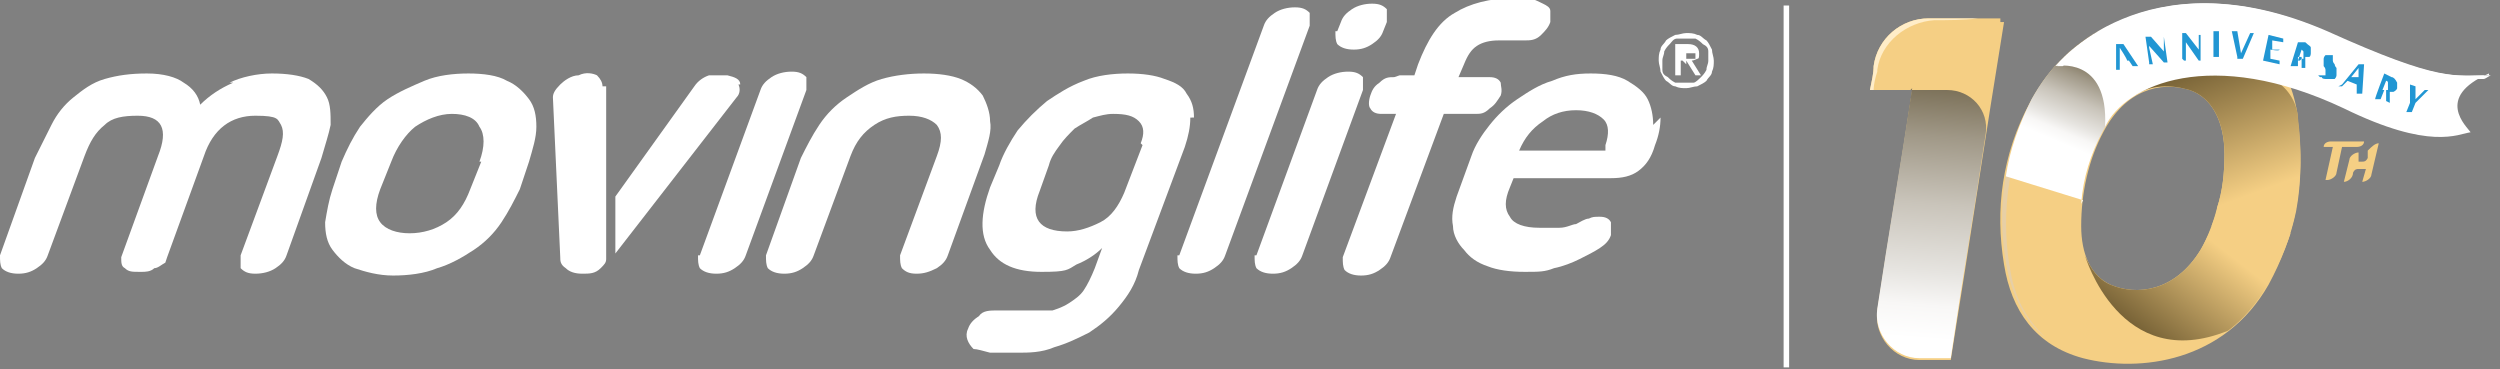 <svg viewBox="0 0 136.1 20.1" version="1.1" xmlns:xlink="http://www.w3.org/1999/xlink" xmlns="http://www.w3.org/2000/svg">
  
  <rect x="0" y="0" width="136.1" height="20.1" fill="#808080" stroke="none"/>
  
  <defs>
    <style>
      .st0 {
        fill: url(#linear-gradient1);
      }

      .st1 {
        fill: #f5cf84;
      }

      .st2 {
        fill: url(#linear-gradient);
      }

      .st3 {
        fill: #e7cfa6;
      }

      .st4 {
        fill: #2196d3;
      }

      .st5 {
        isolation: isolate;
      }

      .st6 {
        fill: #fff;
      }

      .st7 {
        fill: url(#linear-gradient2);
      }

      .st7, .st8 {
        mix-blend-mode: multiply;
      }

      .st8 {
        fill: url(#linear-gradient3);
      }

      .st9 {
        fill: #ffedc8;
      }
    </style>
    <linearGradient gradientUnits="userSpaceOnUse" y2="1.1" x2="119" y1="10.6" x1="122.5" id="linear-gradient">
      <stop stop-color="#f5cf84" offset="0"></stop>
      <stop stop-color="#4b3c1b" offset="1"></stop>
    </linearGradient>
    <linearGradient xlink:href="#linear-gradient" y2="19.5" x2="114.8" y1="12.8" x1="120" id="linear-gradient1"></linearGradient>
    <linearGradient gradientUnits="userSpaceOnUse" y2="2.8" x2="114.7" y1="8.5" x1="112.3" id="linear-gradient2">
      <stop stop-color="#fff" offset=".1"></stop>
      <stop stop-color="#f8f7f6" offset=".2"></stop>
      <stop stop-color="#e6e4e0" offset=".3"></stop>
      <stop stop-color="#c9c4ba" offset=".5"></stop>
      <stop stop-color="#a09887" offset=".7"></stop>
      <stop stop-color="#6d6146" offset=".9"></stop>
      <stop stop-color="#4b3c1b" offset="1"></stop>
    </linearGradient>
    <linearGradient xlink:href="#linear-gradient2" y2="1.9" x2="105.9" y1="20.3" x1="104.5" id="linear-gradient3"></linearGradient>
  </defs>
  <g class="st5">
    <g id="Layer_1">
      <g>
        <rect height="19.7" width=".3" y=".3" x="97.1" class="st6"></rect>
        <g>
          <path d="M90.3,3.3c0-.2,0-.4.1-.6,0-.2.2-.3.3-.5.1-.1.3-.2.5-.3.2,0,.4-.1.6-.1s.4,0,.6.1c.2,0,.3.2.5.3.1.1.2.3.3.5,0,.2.1.4.1.6,0,.2,0,.4-.1.6,0,.2-.2.3-.3.5-.1.1-.3.2-.5.3-.2,0-.4.1-.6.1s-.4,0-.6-.1c-.2,0-.3-.2-.5-.3-.1-.1-.2-.3-.3-.5,0-.2-.1-.4-.1-.6ZM90.5,3.3c0,.2,0,.4,0,.5,0,.2.1.3.3.4.1.1.2.2.4.3.1,0,.3,0,.5,0s.3,0,.5,0c.1,0,.3-.2.4-.3.1-.1.2-.2.3-.4,0-.2.1-.3.1-.5,0-.2,0-.3,0-.5,0-.2-.1-.3-.3-.4-.1-.1-.2-.2-.4-.3-.1,0-.3,0-.5,0s-.3,0-.5,0c-.2,0-.3.2-.4.3-.1.1-.2.2-.3.4,0,.2-.1.3-.1.5ZM91.2,2.4h.7c.4,0,.6.2.6.5,0,.2,0,.3-.1.3,0,0-.2.1-.3.1l.5.8h-.3l-.5-.8h-.3v.8h-.3v-1.7ZM91.5,3.2h.3c0,0,.1,0,.2,0s.1,0,.2,0,0,0,.1,0c0,0,0,0,0-.2,0,0,0-.1,0-.1,0,0,0,0,0,0,0,0,0,0-.1,0s0,0-.1,0h-.3v.6Z" class="st6"></path>
          <path d="M72.7,1.7c0,.3,0,.5.1.7.2.2.5.3.9.3s.7-.1,1-.3c.3-.2.5-.4.6-.7l.2-.5c0-.3,0-.5,0-.7-.2-.2-.4-.3-.8-.3s-.8.1-1.1.3c-.3.2-.5.4-.6.7l-.2.5Z" class="st6"></path>
          <path d="M64.1,13.9c0,.3,0,.5.1.7.2.2.5.3.9.3s.7-.1,1-.3c.3-.2.5-.4.6-.7l4.6-12.5c0-.3,0-.5,0-.7-.2-.2-.4-.3-.8-.3s-.8.1-1.1.3c-.3.2-.5.4-.6.7l-4.6,12.5Z" class="st6"></path>
          <path d="M68.3,13.9c0,.3,0,.5.1.7.2.2.5.3.9.3s.7-.1,1-.3c.3-.2.5-.4.6-.7l3.3-9c0-.3,0-.5,0-.7-.2-.2-.4-.3-.8-.3s-.8.1-1.1.3c-.3.2-.5.4-.6.7l-3.3,9Z" class="st6"></path>
          <path d="M75.9,4.2c-.3,0-.5,0-.8.3-.3.2-.4.4-.5.7-.1.3-.1.6,0,.7.1.2.3.3.6.3h.8l-2.9,7.8c0,.3,0,.5.1.7.2.2.5.3.9.3s.7-.1,1-.3c.3-.2.5-.4.6-.7l2.9-7.8h1.7c.3,0,.5,0,.8-.3.3-.2.4-.4.6-.7.1-.3,0-.5,0-.7-.1-.2-.3-.3-.6-.3h-1.7l.3-.7c.2-.5.4-.8.7-1,.3-.2.7-.3,1.2-.3s.6,0,.7,0c.2,0,.4,0,.7,0s.6,0,.9-.3c.2-.2.4-.4.5-.7,0-.2,0-.4,0-.6,0-.2-.2-.3-.4-.4-.2-.1-.4-.2-.7-.3-.3,0-.6,0-.9,0h0c-1.3,0-2.4.3-3.2.8-.9.5-1.5,1.5-2,2.8l-.2.6h-.8Z" class="st6"></path>
          <path d="M87.4,7.9v.3h-4.7c.3-.7.7-1.2,1.3-1.6.5-.4,1.1-.6,1.8-.6s1.2.2,1.5.5c.3.3.3.8.1,1.4M90,6.8h0c0-.5-.1-1-.3-1.4-.2-.4-.6-.7-1.1-1-.5-.3-1.2-.4-2-.4s-1.4.1-2.1.4c-.7.2-1.3.6-1.9,1-.6.4-1.1.9-1.5,1.4-.4.5-.8,1.1-1,1.7l-.8,2.2c-.2.6-.3,1.1-.2,1.6,0,.5.3,1,.6,1.3.3.4.7.7,1.3.9.5.2,1.2.3,2,.3s1.1,0,1.6-.2c.5-.1,1-.3,1.4-.5.4-.2.8-.4,1.1-.6.3-.2.5-.4.6-.7,0-.3,0-.5,0-.7-.1-.2-.3-.3-.6-.3s-.4,0-.6.1c-.2,0-.5.2-.7.3-.2,0-.5.2-.9.2-.4,0-.7,0-1.1,0-.8,0-1.4-.2-1.6-.6-.3-.4-.3-.9,0-1.6l.2-.5h5.3c.6,0,1.1-.1,1.5-.4.4-.3.7-.7.9-1.4.2-.5.3-1,.3-1.5h0Z" class="st6"></path>
          <path d="M48,4.3c-.7.2-1.3.6-1.9,1-.6.4-1.1.9-1.5,1.5-.4.6-.7,1.2-1,1.8l-1.9,5.3c0,.3,0,.5.1.7.2.2.5.3.9.3s.7-.1,1-.3c.3-.2.5-.4.6-.7l2-5.4c.3-.8.7-1.3,1.3-1.7.6-.4,1.2-.5,1.9-.5s1.2.2,1.5.5c.3.4.3.9,0,1.7l-2,5.4c0,.3,0,.5.1.7.2.2.4.3.8.3s.7-.1,1.1-.3c.3-.2.5-.4.6-.7l2-5.5c.2-.7.4-1.3.3-1.8,0-.5-.2-1-.4-1.4-.3-.4-.7-.7-1.2-.9-.5-.2-1.2-.3-2-.3s-1.6.1-2.3.3" class="st6"></path>
          <path d="M62.2,7.9l-1,2.6c-.3.7-.7,1.3-1.3,1.6-.6.3-1.2.5-1.8.5-1.5,0-2.1-.7-1.5-2.2l.5-1.4c.1-.4.3-.7.6-1.1.2-.3.5-.6.8-.9.3-.2.7-.4,1-.6.4-.1.7-.2,1.1-.2.7,0,1.1.1,1.4.4.3.3.3.7.1,1.2M65,6.4h0c0-.5-.1-.9-.4-1.3-.2-.4-.6-.6-1.2-.8-.5-.2-1.2-.3-2-.3s-1.7.1-2.4.4c-.8.3-1.4.7-2,1.1-.6.5-1.1,1-1.6,1.6-.4.6-.8,1.3-1,1.9l-.5,1.2c-.5,1.4-.6,2.6,0,3.4.5.8,1.4,1.2,2.8,1.2s1.4-.1,1.9-.4c.5-.2,1-.5,1.4-.9h0s-.4,1.1-.4,1.1c-.2.5-.4.9-.6,1.2-.2.3-.5.5-.8.7-.3.2-.6.3-.9.4-.3,0-.6,0-1,0-.6,0-1,0-1.3,0-.3,0-.5,0-.7,0-.4,0-.8,0-1,.3-.3.2-.5.4-.6.7-.2.4,0,.8.3,1.1.2,0,.5.1.9.2.4,0,.9,0,1.5,0s1.3,0,2-.3c.7-.2,1.3-.5,1.9-.8.6-.4,1.1-.8,1.6-1.4.5-.6.9-1.2,1.1-2l2.5-6.7c.2-.6.3-1.1.3-1.6" class="st6"></path>
          <path d="M12.7,4.5c-.7.3-1.3.7-1.8,1.2-.1-.5-.4-.9-.9-1.2-.4-.3-1.1-.5-2-.5s-1.6.1-2.3.3c-.7.2-1.2.6-1.7,1-.5.4-.9.9-1.2,1.5-.3.6-.6,1.2-.9,1.8L0,13.9c0,.3,0,.5.1.7.2.2.5.3.9.3s.7-.1,1-.3c.3-.2.5-.4.6-.7l2-5.4c.3-.8.6-1.3,1.1-1.7.4-.4,1-.5,1.8-.5,1.3,0,1.7.7,1.1,2.2l-2,5.5h0c0,.3,0,.5.2.6.2.2.4.2.8.2h.1c.2,0,.5,0,.7-.2.2,0,.4-.2.6-.3,0,0,0,0,0,0,0,0,0,0,0,0h0c0,0,.1-.3.1-.3l2-5.5c.5-1.5,1.5-2.2,2.8-2.2s1.2.2,1.4.5c.2.4.1.9-.2,1.7l-2,5.4c0,.3,0,.5,0,.7.2.2.4.3.8.3s.8-.1,1.1-.3c.3-.2.5-.4.6-.7l1.9-5.3c.2-.7.4-1.3.5-1.8,0-.6,0-1.1-.2-1.5-.2-.4-.5-.7-1-1-.5-.2-1.2-.3-2-.3s-1.7.2-2.3.5" class="st6"></path>
          <path d="M26.2,8.8l-.6,1.5c-.3.8-.7,1.4-1.3,1.8-.6.4-1.3.6-2,.6s-1.3-.2-1.6-.6c-.3-.4-.3-1,0-1.8l.6-1.5c.3-.8.8-1.5,1.3-1.9.6-.4,1.3-.7,2-.7s1.3.2,1.5.7c.3.4.3,1.1,0,1.9M29.2,6.9h0c0-.6-.1-1.1-.4-1.5-.3-.4-.7-.8-1.2-1-.5-.3-1.3-.4-2.1-.4s-1.7.1-2.4.4c-.7.3-1.4.6-2,1-.6.4-1.1,1-1.5,1.5-.4.6-.7,1.2-1,1.9l-.5,1.5c-.2.6-.3,1.2-.4,1.8,0,.6.1,1.1.4,1.5.3.4.7.8,1.2,1,.6.2,1.3.4,2.1.4s1.7-.1,2.4-.4c.7-.2,1.4-.6,2-1,.6-.4,1.1-.9,1.5-1.5.4-.6.7-1.2,1-1.8l.5-1.5c.2-.7.4-1.3.4-1.9" class="st6"></path>
          <path d="M32.8,4.7c0-.2-.1-.4-.3-.6-.2-.1-.6-.2-1,0-.4,0-.8.3-1,.5-.3.3-.4.5-.4.7l.4,8.7c0,.2,0,.4.3.6.2.2.5.3.9.3s.7,0,1-.3c.2-.2.3-.3.3-.5V4.7ZM40.3,4.6h0c0-.3-.3-.4-.7-.5-.3,0-.7,0-1,0-.3.1-.6.3-.8.6l-4.3,6c0,.9,0,2,0,3.1l6.6-8.5c.2-.2.2-.5.1-.7" class="st6"></path>
          <path d="M38,13.9c0,.3,0,.5.1.7.2.2.5.3.9.3s.7-.1,1-.3c.3-.2.5-.4.6-.7l3.3-9c0-.3,0-.5,0-.7-.2-.2-.4-.3-.8-.3s-.8.1-1.1.3c-.3.2-.5.4-.6.7l-3.3,9Z" class="st6"></path>
        </g>
        <g>
          <g>
            <g>
              <path d="M125.1,6.5s0,0,0-.1c-.4-3-2.2-5-4.9-5.5-3.7-.7-7.6.7-9.7,4.7-1.5,2.8-1.9,5.8-1.4,8.8.4,2.5,1.7,4.4,4.3,5.1,3.1.8,7.7.2,10.1-4,.7-1.3,1.2-2.6,1.5-4,.3-1.6.3-3.3.1-4.9ZM120.7,11.3c-.2.8-.5,1.6-.9,2.3-1.4,2.3-3.5,2.5-4.9,1.9-1.1-.5-1.6-1.7-1.6-3.2,0-1.8.4-3.6,1.2-5.1,1.2-2.3,3.1-2.8,4.7-2.3,1.2.4,1.9,1.7,1.9,3.5,0,0,0,0,0,0,0,1-.1,2-.4,2.9Z" class="st1"></path>
              <path d="M120.4,12.3l4.1.9c.2-.6.4-1.2.5-1.9.3-1.6.3-3.3.1-4.9,0,0,0,0,0-.1,0,0,0,0,0,0-.1-.8-.6-1.6-1.4-2-1.8-1-3.8-.9-5.2-.4-1.4.5-2.3,1.3-2.3,1.3.9-.6,2-.6,3-.3,1.2.4,1.9,1.7,1.9,3.5,0,0,0,0,0,0,0,1-.1,2-.4,2.9,0,.3-.2.7-.3,1Z" class="st2"></path>
              <path d="M109.4,14.5c-.5-3.1,0-6.1,1.4-8.9,2.2-4,6.2-5.3,10-4.7,0,0,0,0,0,0-.2,0-.4,0-.5-.1-3.7-.7-7.6.7-9.7,4.7-1.5,2.8-1.9,5.8-1.4,8.8.3,1.7,1,3.2,2.2,4.1-1.1-1-1.8-2.3-2-4Z" class="st3"></path>
            </g>
            <path d="M121.1,11.9h-.5c-.2.5-.5,1.2-.8,1.7-1.4,2.3-3.5,2.5-4.9,1.9-.7-.3-1.1-.9-1.4-1.6h0s1.9,6.5,7.8,4.1c.8-.6,1.6-1.5,2.2-2.6.5-.9.9-1.8,1.2-2.7l-3.6-.8Z" class="st0"></path>
          </g>
          <path d="M113.3,11.1c.1-1.4.5-2.7,1.2-4,.9-1.6,1.2-2.4,2.5-2.5l-2.6-3c-1.5.8-2.8,2-3.8,3.8-.7,1.4-1.2,2.8-1.4,4.2l4.2,1.3Z" class="st7"></path>
          <g>
            <path d="M108.9,1c-1.2,0-2.6,0-3.9,0-1.5,0-2.8,1.1-3,2.6,0,.4-.1.8-.2,1.3h2.3c-.6,4-1.3,8-1.9,12-.2,1.4.9,2.7,2.3,2.7h1.7c1-6.2,1.9-12.3,2.9-18.4,0,0-.1,0-.2,0Z" class="st1"></path>
            <path d="M104.1,4.8c-.6,4-1.3,8-1.9,12-.2,1.4.9,2.7,2.3,2.7h1.7c.6-4.1,1.3-8.2,1.9-12.2.2-1.3-.8-2.4-2.1-2.4h-2Z" class="st8"></path>
            <path d="M102.2,3.8c.2-1.5,1.6-2.6,3.1-2.7.7,0,1.6,0,2.4-.1-.9,0-1.8,0-2.7,0-1.5,0-2.8,1.1-3,2.6,0,.4-.1.8-.2,1.3h.2c0-.3.1-.7.2-1Z" class="st9"></path>
          </g>
          <path d="M135.5,4.1c-2,0-2.7.4-8.9-2.4-9.9-4.3-14.7,1.9-14.7,1.9,0,0,2.9-.6,2.7,3.3,1.1-2.3,5.8-4.4,13-1,4.7,2.3,6.2,1.4,6.9,1.3-.2-.3-2-1.9,1-3.2Z" class="st6"></path>
          <path d="M126.9,2c5.5,2.4,6.7,2.3,8.3,2.3.1,0,.2-.1.4-.2-2,0-2.7.4-8.9-2.4-9.9-4.3-14.7,1.9-14.7,1.9,0,0,.1,0,.3,0,.7-.8,5.6-5.6,14.6-1.6Z" class="st6"></path>
          <g>
            <path d="M115.2,3.9v-1.5c0,0,.4,0,.4,0l.8,1.2h-.3c0,0-.2-.3-.2-.3h-.5c0,.1,0,.5,0,.5h-.2ZM115.4,3.3h.4c0-.1-.4-.7-.4-.7h0s0,.7,0,.7Z" class="st4"></path>
            <path d="M117,3.4l-.2-1.4h.3c0,0,.7.8.7.8h0s0,0,0,0v-.8c-.1,0,0,0,0,0l.2,1.4h-.2s-.8-.9-.8-.9h0s0,.1,0,.1l.2.9h-.2Z" class="st4"></path>
            <path d="M118.8,3.2v-1.4c-.1,0,.2,0,.2,0l.7.9h0s0,0,0,0v-.8c0,0,.1,0,.1,0v1.4c.1,0-.1,0-.1,0l-.7-1h0s0,.1,0,.1v.9c0,0-.1,0-.1,0Z" class="st4"></path>
            <path d="M120.5,3.1v-1.4s.3,0,.3,0v1.4s-.3,0-.3,0Z" class="st4"></path>
            <path d="M121.8,3.1l-.3-1.4h.3s.2,1.2.2,1.2h0s.5-1.1.5-1.1h.2s-.6,1.4-.6,1.4h-.3Z" class="st4"></path>
            <path d="M123.2,3.3l.3-1.4.8.2v.2s-.6-.1-.6-.1v.5c0,0,.4,0,.4,0h0c0,.1-.5,0-.5,0v.5c0,0,.5.1.5.1v.2s-.9-.2-.9-.2Z" class="st4"></path>
            <path d="M125.1,2.3h.4c.2.2.3.2.3.3,0,0,0,.2,0,.3,0,0,0,.2-.1.2,0,0-.1,0-.2,0v.6c.1,0-.2,0-.2,0v-.6c-.1,0-.2,0-.2,0v.5c-.1,0-.4,0-.4,0l.4-1.3ZM125.3,3.2c0,0,0,0,.1,0,0,0,0,0,0,0,0,0,0,0,0-.2,0-.1,0-.2,0-.2,0,0,0,0-.1-.1h0s-.2.6-.2.6h.1Z" class="st4"></path>
            <path d="M126.3,4.2c0,0,0,0-.1-.1,0,0,0,0,0,0h.1c0,0,0,0,0,0,0,0,0,0,0,0,0,0,0,0,.1,0,0,0,.1,0,.2,0,0,0,0,0,0-.1,0,0,0,0,0-.1,0,0,0,0,0,0,0,0,0,0,0-.1,0,0,0-.1-.1-.2,0,0,0,0,0-.2,0,0,0-.1,0-.2,0,0,0-.1.1-.2,0,0,.1,0,.2,0,0,0,.2,0,.2,0,0,0,.1,0,.1,0,0,0,0,0,.1,0,0,0,0,0,0,0h0c0,.1,0,.1,0,0,0,0,0,0,0,0,0,0,0,0-.1,0,0,0,0,0-.1,0,0,0,0,0,0,.1,0,0,0,.1,0,.2,0,0,0,.1.1.2,0,0,0,.1.1.2,0,0,0,0,0,.2,0,0,0,.1,0,.2,0,0,0,.1-.1.2,0,0-.1,0-.2,0,0,0-.2,0-.3,0,0,0-.2,0-.2-.1Z" class="st4"></path>
            <path d="M127.5,4.6l.9-1.1h.3c0,.1-.1,1.6-.1,1.6h-.3c0-.1,0-.5,0-.5l-.5-.2-.3.3h-.2ZM128,4.2h.4c0,.1,0-.5,0-.5h0s-.4.5-.4.5Z" class="st4"></path>
            <path d="M129.8,4l.4.2c.1,0,.2.1.3.3,0,.1,0,.2,0,.3,0,0,0,.1-.2.2,0,0-.1,0-.2,0v.6c0,0-.2-.1-.2-.1v-.6s-.1,0-.1,0l-.2.5h-.3c0-.1.5-1.4.5-1.4ZM129.9,4.9s0,0,.1,0c0,0,0,0,0,0,0,0,0,0,0-.2,0-.1,0-.2,0-.2,0,0,0-.1-.1-.1h0s-.2.5-.2.5h.1Z" class="st4"></path>
            <path d="M131,6.1l.2-.5v-1s.3.1.3.1v.7s0,0,0,0l.5-.5h.2c0,0-.7.7-.7.7l-.2.5h-.3Z" class="st4"></path>
          </g>
          <g>
            <path d="M128.7,9.2h-.3c-.1,0-.2,0-.3.2h0c0,.3-.3.5-.5.5h0l.3-1.2c0-.2.3-.4.5-.4h0v.5c-.1,0,.2,0,.2,0,.1,0,.2,0,.3-.2v-.4c.2-.2.4-.4.6-.4h0l-.4,1.7c0,.2-.3.4-.5.4h0l.2-.7Z" class="st1"></path>
            <path d="M127,8h-.5,0c0-.2.2-.3.4-.3h1.8,0c0,.2-.2.3-.4.3h-.8l-.3,1.4c0,.2-.3.4-.5.4h-.1l.4-1.8Z" class="st1"></path>
          </g>
        </g>
      </g>
    </g>
  </g>
</svg>